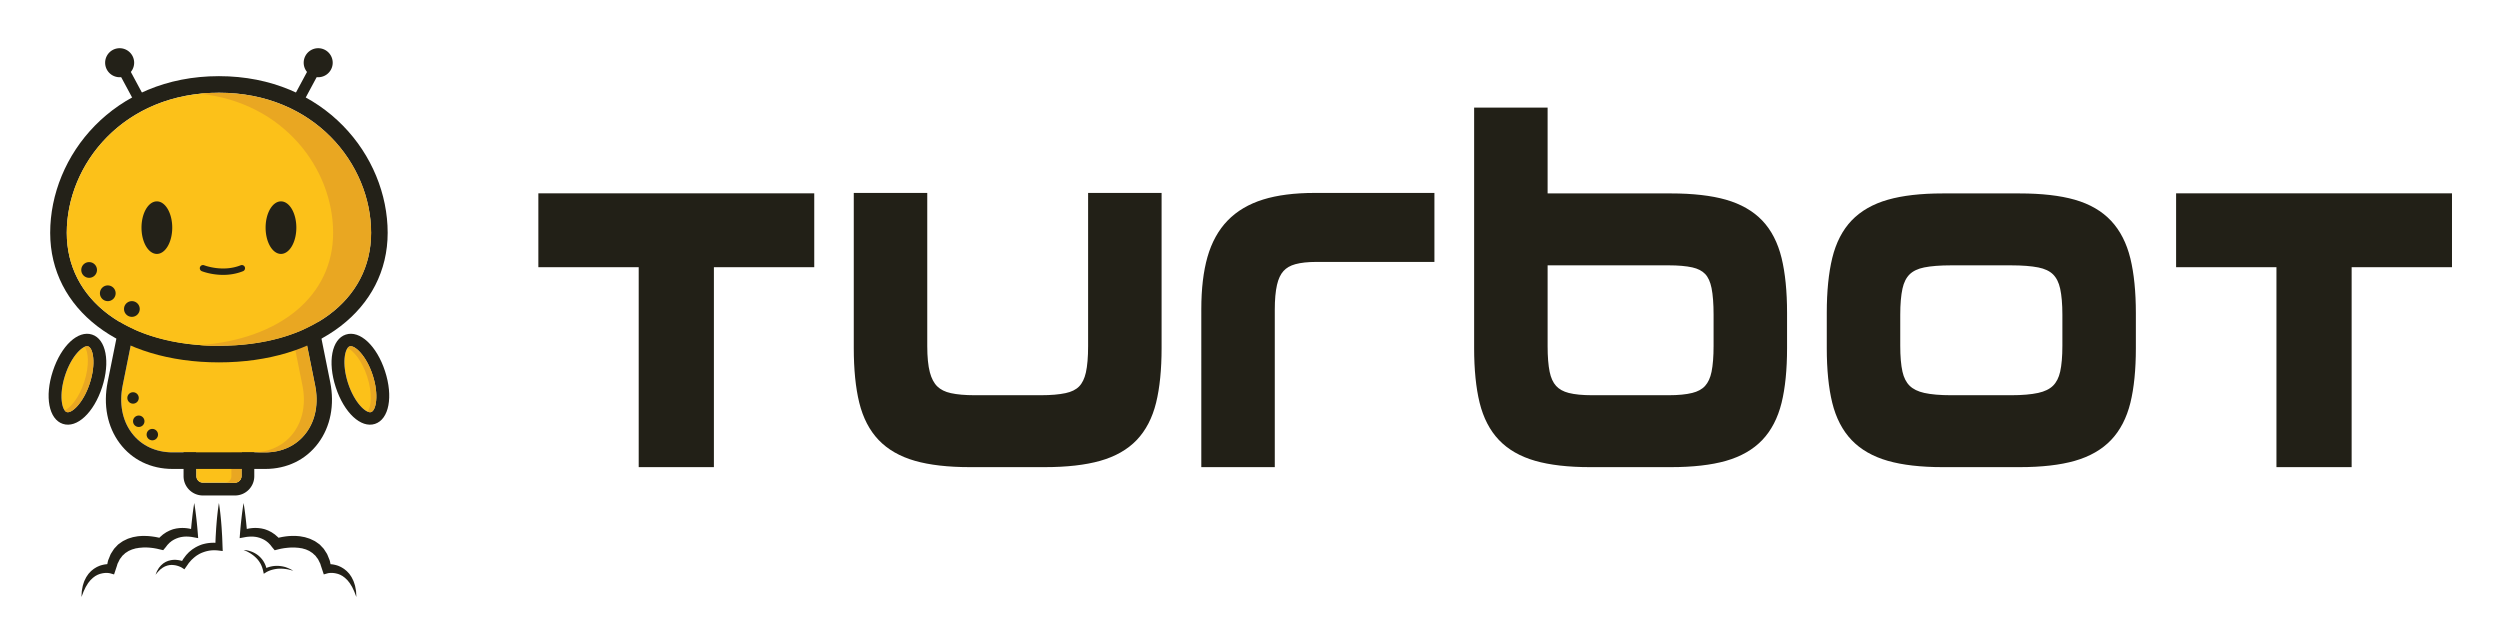 <svg xmlns="http://www.w3.org/2000/svg" role="img" viewBox="-32.98 -32.98 1714.96 441.96"><title>Turbot (member) logo</title><defs><clipPath id="a"><path d="M0 282.395h1237.061V0H0z"/></clipPath></defs><path fill="#222017" d="M336.323 150.323h68.838v137.122h51.586V150.323h68.836V99.637h-189.26zm1123.464 0h68.838v137.122h51.586V150.323h68.838V99.637h-189.262z"/><g clip-path="url(#a)" transform="matrix(1.333 0 0 -1.333 0 376.527)"><path fill="#222017" d="M535.216 129.087c0-5.624-.386-10.204-1.147-13.604-.697-3.104-1.872-5.51-3.496-7.163-1.615-1.64-3.953-2.79-6.953-3.424-3.324-.717-7.58-1.075-12.649-1.075h-34.285c-4.776 0-8.844.358-12.096 1.068-2.94.64-5.294 1.804-6.99 3.463-1.703 1.665-2.988 4.103-3.817 7.226-.889 3.355-1.342 7.904-1.342 13.509v78.832h-37.817v-79.837c0-11.034.95-20.478 2.818-28.081 1.93-7.848 5.285-14.314 9.972-19.221 4.697-4.92 10.993-8.527 18.72-10.732 7.504-2.143 16.976-3.236 28.152-3.236h38.646c11.316 0 20.895 1.093 28.473 3.236 7.801 2.199 14.141 5.812 18.838 10.732 4.687 4.907 8.043 11.373 9.972 19.22 1.87 7.616 2.818 17.067 2.818 28.082v79.837h-37.817zm90.104 75.451c-7.401-2.293-13.56-5.932-18.3-10.826-4.734-4.883-8.228-11.197-10.383-18.769-2.102-7.37-3.167-16.387-3.167-26.793V66.811h37.814v81.088c0 5.134.383 9.413 1.144 12.724.697 3.054 1.819 5.448 3.342 7.119 1.499 1.653 3.5 2.796 6.114 3.513 2.843.773 6.453 1.162 10.726 1.162h60.825v35.502h-61.702c-10.298 0-19.183-1.138-26.412-3.381m147.41-88.659c-.69 3.374-1.043 7.785-1.043 13.113v41.666h62.325c4.892 0 8.986-.358 12.156-1.062 2.837-.635 5.055-1.778 6.588-3.387 1.55-1.627 2.654-4.06 3.29-7.226.697-3.5 1.05-8.118 1.05-13.742v-16.004c0-5.46-.353-9.953-1.045-13.358-.64-3.11-1.759-5.555-3.333-7.276-1.542-1.697-3.764-2.91-6.607-3.607-3.138-.785-7.21-1.175-12.099-1.175h-39.466c-4.885 0-8.916.39-11.979 1.169-2.778.703-4.964 1.916-6.51 3.613-1.574 1.72-2.692 4.172-3.327 7.276m109.407 77.845c-4.69 4.908-10.98 8.508-18.693 10.714-7.506 2.142-17.04 3.229-28.335 3.229h-63.422v44.148h-37.817V128.08c0-11.04.95-20.484 2.815-28.08 1.926-7.842 5.275-14.308 9.956-19.221 4.688-4.92 10.98-8.527 18.693-10.733 7.5-2.142 16.956-3.235 28.116-3.235h41.66c11.293 0 20.828 1.087 28.334 3.229 7.722 2.206 14.012 5.812 18.696 10.713 4.672 4.902 8.021 11.355 9.956 19.19 1.867 7.597 2.812 17.028 2.812 28.03v18.279c0 11.002-.945 20.47-2.812 28.15-1.932 7.923-5.28 14.42-9.959 19.32m72.165-77.793c-.757 3.381-1.144 7.854-1.144 13.308v16.004c0 5.448.387 9.972 1.147 13.447.688 3.148 1.926 5.617 3.676 7.339 1.744 1.709 4.257 2.909 7.471 3.556 3.556.717 8.22 1.075 13.855 1.075h30.918c5.64 0 10.34-.358 13.968-1.075 3.286-.653 5.834-1.847 7.574-3.556 1.75-1.722 2.988-4.191 3.68-7.339.76-3.488 1.146-8.011 1.146-13.447v-16.004c0-5.441-.386-9.915-1.143-13.308-.692-3.073-1.929-5.504-3.679-7.226-1.76-1.728-4.327-2.972-7.629-3.695-3.594-.791-8.278-1.187-13.917-1.187h-30.918c-5.636 0-10.28.396-13.802 1.187-3.232.717-5.765 1.961-7.524 3.695-1.753 1.722-2.99 4.153-3.679 7.226m107.35 77.651c-4.688 5.001-10.984 8.652-18.71 10.857-7.505 2.143-17.037 3.23-28.332 3.23h-39.686c-11.153 0-20.613-1.087-28.115-3.23-7.713-2.199-14.003-5.805-18.693-10.713-4.684-4.907-8.033-11.404-9.959-19.321-1.866-7.666-2.812-17.135-2.812-28.15v-18.279c0-11.014.946-20.446 2.812-28.03 1.926-7.829 5.275-14.288 9.96-19.19 4.68-4.907 10.973-8.508 18.692-10.713 7.502-2.142 16.962-3.23 28.115-3.23h39.686c11.295 0 20.827 1.088 28.332 3.23 7.723 2.205 14.013 5.812 18.694 10.713 4.678 4.902 8.03 11.354 9.96 19.19 1.865 7.597 2.811 17.028 2.811 28.03v18.028c0 11.002-.946 20.471-2.812 28.149-1.929 7.924-5.272 14.458-9.944 19.429"/><path fill="#232118" d="M87.92 48.352c.61-3.767.988-7.535 1.282-11.303.161-1.885.241-3.769.365-5.653.1-1.884.146-3.768.221-5.652l.085-2.109-2.349.281a14.82 14.82 0 0 1-1.105.087c-.397.03-.802.03-1.206.027a16.723 16.723 0 0 1-2.417-.225 18.765 18.765 0 0 1-2.342-.582c-.755-.267-1.51-.533-2.22-.904-.374-.152-.708-.374-1.05-.582-.338-.215-.702-.392-1.007-.657a16.932 16.932 0 0 1-1.859-1.558c-.635-.514-1.12-1.194-1.68-1.803-.288-.3-.488-.677-.738-1.01l-.726-1.034-1.02-1.452-1.24.808a7.395 7.395 0 0 1-.759.405 11.572 11.572 0 0 1-2.7.863c-.62.095-1.244.171-1.875.173-.315.005-.62-.046-.939-.063-.322-.003-.613-.123-.928-.177-.319-.048-.61-.172-.913-.282-.3-.113-.623-.197-.899-.376l-.874-.477-.806-.614c-.588-.37-1.008-.935-1.538-1.41-.47-.526-.91-1.095-1.378-1.659.271.665.511 1.367.83 2.038.4.615.698 1.33 1.213 1.893l.745.881.882.77c.286.277.635.466.971.682.335.221.684.423 1.063.56.376.14.742.342 1.137.424.391.095.785.222 1.184.286.802.132 1.616.197 2.426.153a14.258 14.258 0 0 0 2.39-.348c.393-.087.782-.198 1.17-.323.4-.135.744-.253 1.207-.47l-2.26-.643.736 1.267c.261.414.47.861.78 1.25.606.78 1.14 1.622 1.864 2.324.35.358.674.745 1.053 1.077l1.178.954c.38.335.827.583 1.25.863.427.274.85.558 1.312.77.895.487 1.84.864 2.797 1.205.976.28 1.96.516 2.958.661 1 .14 2.003.213 3.01.206a19.265 19.265 0 0 0 1.515-.07c.523-.05.98-.122 1.597-.253l-2.264-1.827c.076 1.884.122 3.768.222 5.652.124 1.884.204 3.768.365 5.652.294 3.768.673 7.536 1.283 11.304"/><path fill="#232118" d="M75.225 48.352a143.46 143.46 0 0 0 1.086-7.93c.305-2.642.554-5.285.76-7.93l.172-2.217-2.65.484c-.24.043-.627.118-.96.16-.347.047-.697.08-1.05.1-.7.066-1.403.07-2.097.05a15.526 15.526 0 0 1-2.04-.252c-.337-.047-.655-.164-.98-.239-.329-.068-.635-.197-.944-.31-.627-.207-1.202-.515-1.786-.788l-.824-.507c-.287-.146-.519-.386-.777-.577-.245-.213-.527-.368-.74-.624l-.687-.697c-.456-.465-.82-1.042-1.242-1.543l-1.223-1.457-1.916.447c-.485.113-1.149.276-1.746.393-.62.1-1.235.238-1.862.298-1.246.16-2.504.27-3.734.247-.618.005-1.234.002-1.832-.073-.602-.063-1.216-.064-1.789-.193-.57-.123-1.192-.138-1.726-.338-.542-.177-1.118-.297-1.64-.504l-1.535-.668-1.379-.889c-.49-.262-.809-.724-1.243-1.06-.2-.187-.419-.357-.613-.554l-.495-.677c-.309-.469-.735-.854-.975-1.389l-.777-1.577c-.316-.498-.4-1.13-.61-1.7l-.585-1.757-.829-2.489-1.985.568a6.049 6.049 0 0 1-1.04.165c-.397.048-.803.036-1.212.044-.81-.043-1.63-.14-2.419-.356-.4-.093-.804-.196-1.18-.366-.39-.142-.78-.294-1.137-.518-.365-.205-.756-.384-1.08-.664-.332-.269-.716-.486-1.02-.8l-.966-.915c-.309-.324-.569-.699-.863-1.05a6.465 6.465 0 0 1-.797-1.133l-.745-1.202c-.246-.407-.423-.853-.64-1.283l-.62-1.317L17.192 0c.025.991.102 1.988.156 3.003l.27 1.492c.103.498.166 1.012.308 1.506.331.972.574 2 1.09 2.93.242.47.453.965.731 1.426l.92 1.351c.313.45.734.82 1.106 1.235.366.426.82.76 1.261 1.115.43.374.91.675 1.405.962.482.317 1 .56 1.528.786 1.05.482 2.178.74 3.312.946.573.068 1.146.148 1.733.158.61.022 1.118.02 1.893-.077l-2.812-1.92.436 2.25c.172.751.267 1.51.608 2.238l.894 2.206c.29.74.82 1.395 1.232 2.095l.67 1.03c.261.318.556.613.836.92.592.575 1.094 1.276 1.798 1.721.676.48 1.35.98 2.05 1.422l2.213 1.074c.751.312 1.53.501 2.296.748.77.271 1.546.324 2.32.49.778.165 1.546.205 2.318.251.775.07 1.537.058 2.297.034 1.526-.014 3.022-.18 4.502-.409.744-.095 1.474-.27 2.21-.41.75-.182 1.43-.324 2.266-.607l-3.139-1.01c.633.685 1.202 1.41 1.901 2.036l1.061.924c.338.322.764.554 1.145.83.398.254.766.55 1.2.75l1.261.643c.876.344 1.745.726 2.666.898.454.107.906.221 1.366.267.458.052.913.142 1.37.156.914.063 1.82.053 2.716-.006a20.613 20.613 0 0 0 2.645-.392c.433-.1.863-.218 1.29-.354a16.02 16.02 0 0 0 1.334-.48l-2.476-1.735c.205 2.644.454 5.287.76 7.93.293 2.643.641 5.287 1.085 7.93M158.645 0c-.377.924-.706 1.859-1.061 2.788l-.62 1.311c-.217.427-.39.863-.634 1.269l-.746 1.202a6.407 6.407 0 0 1-.796 1.133c-.293.352-.553.727-.863 1.052l-.966.914c-.304.315-.69.532-1.02.802-.324.281-.715.46-1.081.666-.355.223-.746.376-1.137.518-.377.171-.78.274-1.18.368-.792.211-1.611.313-2.423.355-.408-.008-.815.004-1.212-.043a6.178 6.178 0 0 1-1.042-.165l-1.98-.564-.822 2.477-.585 1.757c-.217.569-.296 1.204-.614 1.701l-.776 1.578c-.241.536-.667.92-.976 1.39l-.495.677c-.194.197-.413.368-.614.554-.431.341-.757.794-1.243 1.062l-1.373.901-1.533.682c-.524.207-1.103.321-1.647.495-.536.197-1.16.207-1.731.326-.573.127-1.19.122-1.79.176-.598.07-1.214.069-1.832.06-1.23.02-2.483-.114-3.73-.256-.627-.056-1.243-.19-1.863-.285a33.826 33.826 0 0 1-1.747-.387l-1.894-.48-1.254 1.493c-.421.501-.785 1.078-1.24 1.543l-.686.697c-.214.255-.496.411-.74.624-.258.191-.49.43-.776.576l-.824.508c-.583.276-1.16.576-1.786.783-.308.115-.615.243-.943.312-.325.074-.642.191-.978.239-.665.131-1.347.208-2.04.251a16.51 16.51 0 0 1-2.096-.049 14.546 14.546 0 0 1-1.05-.102c-.331-.04-.718-.115-.958-.158l-2.665-.484.176 2.226c.208 2.643.454 5.286.763 7.93.294 2.643.645 5.286 1.09 7.93.447-2.644.798-5.287 1.092-7.93.308-2.644.554-5.287.763-7.93l-2.488 1.742c.513.209.893.343 1.335.482.427.135.857.255 1.29.353.869.193 1.752.31 2.647.391.897.06 1.803.071 2.717.007.457-.013.912-.103 1.37-.155.46-.046.913-.16 1.368-.267.92-.171 1.788-.56 2.665-.901l1.263-.645c.433-.2.802-.495 1.2-.749.38-.276.808-.507 1.146-.83l1.062-.924c.699-.626 1.268-1.351 1.9-2.036l-3.146 1.013c.838.274 1.516.429 2.265.612.735.145 1.465.325 2.208.425 1.48.244 2.98.388 4.506.398.76.02 1.523.027 2.298-.046.772-.054 1.539-.101 2.316-.27.773-.169 1.549-.226 2.316-.499.765-.251 1.54-.445 2.289-.758l2.217-1.06c.699-.439 1.375-.934 2.053-1.41.709-.439 1.203-1.149 1.798-1.721.28-.306.575-.601.836-.918l.67-1.03c.413-.7.942-1.355 1.232-2.094l.894-2.205c.339-.729.44-1.485.604-2.238l.437-2.249-2.802 1.913c.774.096 1.283.099 1.892.077.586-.01 1.16-.09 1.732-.158 1.133-.207 2.263-.46 3.31-.946.529-.227 1.046-.469 1.527-.785.495-.287.975-.588 1.405-.961.44-.356.894-.688 1.26-1.114.372-.414.793-.784 1.108-1.233l.917-1.352c.278-.461.49-.955.732-1.426.517-.929.759-1.956 1.09-2.928.143-.495.21-1.019.315-1.519.09-.505.198-1.004.27-1.498.05-.994.126-1.982.154-2.981m-58.032 24.176c1.389-.016 2.764-.364 4.092-.844a13.376 13.376 0 0 0 3.694-2.167c1.094-.95 2.072-2.078 2.772-3.374.72-1.283 1.19-2.694 1.439-4.123l-1.494.627c.353.215.633.361.95.507.309.152.626.267.942.385.638.215 1.282.405 1.936.531 1.305.275 2.642.34 3.953.252 1.306-.134 2.604-.34 3.814-.81a16.78 16.78 0 0 0 3.44-1.673c-1.227.334-2.415.703-3.644.856-1.216.2-2.436.242-3.634.21-1.202-.038-2.38-.257-3.521-.55a13.055 13.055 0 0 1-1.664-.572c-.263-.123-.534-.233-.787-.363a6.89 6.89 0 0 1-.705-.389L111 11.93l-.3 1.377a15.067 15.067 0 0 1-1.245 3.562c-.594 1.103-1.308 2.151-2.21 3.057-1.78 1.825-4.064 3.276-6.633 4.251m-1.11 37.971v24.53c0 1.814-1.472 3.307-3.285 3.307H79.643a3.323 3.323 0 0 1-3.306-3.307v-24.53a3.323 3.323 0 0 1 3.306-3.306h16.574c1.813 0 3.285 1.493 3.285 3.306m6.613 24.53v-24.53c0-5.461-4.437-9.92-9.898-9.92H79.643c-5.461 0-9.92 4.459-9.92 9.92v24.53c0 5.46 4.459 9.919 9.92 9.919h16.574c5.46 0 9.898-4.458 9.898-9.92"/><path fill="#fcc119" d="M99.502 86.678v-24.53c0-1.814-1.472-3.307-3.285-3.307H79.643a3.323 3.323 0 0 0-3.306 3.307v24.53a3.323 3.323 0 0 0 3.306 3.306h16.574c1.813 0 3.285-1.493 3.285-3.306"/><path fill="#e9a722" d="M96.217 89.985h-5.155c1.813 0 3.285-1.493 3.285-3.306V62.148c0-1.813-1.472-3.306-3.285-3.306h5.155c1.813 0 3.285 1.493 3.285 3.306v24.53c0 1.814-1.472 3.307-3.285 3.307"/><path fill="#fcc119" d="M155.202 128.95c2.536.827 8.537-4.663 11.855-14.822 3.317-10.159 1.718-18.153-.818-18.98-2.515-.822-8.545 4.681-11.862 14.84-3.317 10.16-1.69 18.14.824 18.961"/><path fill="#232118" d="M153.215 135.032c7.227 2.36 15.903-5.735 20.18-18.834 4.277-13.098 2.057-24.774-5.17-27.133-7.226-2.36-15.909 5.754-20.187 18.853-4.277 13.1-2.05 24.754 5.177 27.114m13.024-39.885c2.535.829 4.134 8.823.817 18.982-3.317 10.158-9.319 15.648-11.855 14.82-2.514-.82-4.141-8.802-.823-18.96 3.317-10.16 9.346-15.663 11.861-14.842"/><path fill="#e9a722" d="M167.056 114.128c-3.317 10.16-9.319 15.65-11.855 14.821-.383-.125-.742-.436-1.07-.877 2.941-1.23 7.384-6.39 10.07-14.615 2.81-8.607 2.087-15.642.26-18.099.691-.29 1.3-.367 1.778-.21 2.535.827 4.134 8.821.817 18.98"/><path fill="#fcc119" d="M9.604 95.148c2.536-.828 8.537 4.662 11.855 14.821 3.317 10.159 1.718 18.153-.818 18.981-2.514.821-8.544-4.682-11.86-14.841-3.318-10.159-1.692-18.14.823-18.961"/><path fill="#232118" d="M2.441 116.179c4.277 13.099 12.96 21.214 20.187 18.855 7.226-2.36 9.447-14.036 5.17-27.135-4.278-13.1-12.954-21.194-20.18-18.834-7.227 2.36-9.454 14.015-5.177 27.114m6.34-2.07c-3.318-10.16-1.692-18.14.823-18.961 2.536-.828 8.537 4.662 11.854 14.82 3.318 10.16 1.72 18.154-.817 18.982-2.514.82-8.544-4.682-11.86-14.841"/><path fill="#e9a722" d="M21.459 109.969C18.142 99.81 12.139 94.32 9.604 95.148c-.383.125-.742.436-1.07.877 2.94 1.23 7.384 6.391 10.07 14.615 2.81 8.607 2.087 15.642.26 18.099.69.291 1.299.368 1.778.211 2.535-.828 4.134-8.822.817-18.981"/><path fill="#fcc119" d="M137.449 108.841c1.857-9.258.217-17.918-4.622-24.381-4.84-6.485-12.326-10.047-21.096-10.047H64.107c-8.77 0-16.256 3.562-21.096 10.047-4.839 6.463-6.479 15.123-4.622 24.381l5.709 28.37c4.009 19.987 22.695 36.241 41.619 36.241h4.404c18.943 0 37.61-16.254 41.62-36.241z"/><path fill="#232118" d="M132.827 84.46c4.839 6.463 6.479 15.124 4.622 24.38l-5.708 28.37c-4.01 19.988-22.677 36.242-41.62 36.242h-4.404c-18.923 0-37.61-16.254-41.62-36.241l-5.708-28.37c-1.857-9.257-.217-17.918 4.622-24.381 4.84-6.485 12.326-10.047 21.096-10.047h47.624c8.77 0 16.257 3.562 21.096 10.047m12.346 26.194c2.37-11.817.177-23.037-6.183-31.548-6.38-8.532-16.06-13.225-27.26-13.225H64.108c-11.2 0-20.878 4.693-27.24 13.204-6.38 8.532-8.571 19.752-6.201 31.569l5.708 28.37c4.76 23.699 26.904 42.96 49.343 42.96h4.405c22.458 0 44.582-19.261 49.342-42.96z"/><path fill="#e9a722" d="M132.71 84.46c-4.84-6.485-12.326-10.047-21.096-10.047h-6.431c8.77 0 16.256 3.562 21.096 10.047 4.839 6.463 6.479 15.123 4.622 24.38l-5.71 28.37c-3.937 19.63-22.033 35.622-40.605 36.189.338.01.675.053 1.014.053h4.405c18.923 0 37.609-16.254 41.619-36.241l5.708-28.37c1.857-9.258.217-17.918-4.622-24.381"/><path fill="#232118" d="M46.665 102.418a2.935 2.935 0 1 0-5.87 0 2.935 2.935 0 0 0 5.87 0m2.937-12.001a2.936 2.936 0 1 0-5.873 0 2.936 2.936 0 0 0 5.873 0m6.978-6.87a2.935 2.935 0 1 0-5.87-.002 2.935 2.935 0 0 0 5.87.002M46.513 250.945l-12.17 22.649 4.974 2.673 12.171-22.65z"/><path fill="#232118" d="M44.295 274.93a7.465 7.465 0 1 0-14.93 0 7.465 7.465 0 0 0 14.93 0m85.03-23.985l12.17 22.649-4.974 2.673-12.17-22.65z"/><path fill="#232118" d="M131.543 274.93a7.465 7.465 0 1 1 14.93 0 7.465 7.465 0 0 1-14.93 0"/><path fill="#c3dfef" d="M87.92 259.483c49.017 0 78.304-36.668 78.304-72.098 0-34.77-31.462-58.127-78.305-58.127S9.613 152.615 9.613 187.385c0 35.43 29.288 72.098 78.306 72.098"/><path fill="#232118" d="M166.225 187.385c0 35.43-29.287 72.098-78.305 72.098-49.02 0-78.306-36.668-78.306-72.098 0-34.77 31.463-58.127 78.306-58.127 46.842 0 78.305 23.358 78.305 58.127m-78.305 80.63c54.35 0 86.837-40.997 86.837-80.63 0-39.25-35.707-66.66-86.837-66.66-51.131 0-86.838 27.41-86.838 66.66 0 39.633 32.487 80.63 86.838 80.63"/><path fill="#fcc119" d="M84.32 259.399c-46.843-1.75-74.706-37.462-74.706-72.014 0-33.87 29.862-56.9 74.706-58.07 44.844 1.17 74.706 24.2 74.706 58.07 0 34.552-27.863 70.264-74.706 72.014"/><path fill="#232118" d="M25.17 168.28a4.043 4.043 0 1 0-8.086 0 4.043 4.043 0 0 0 8.086 0m9.6-11.999a4.043 4.043 0 1 0-8.087 0 4.043 4.043 0 0 0 8.086 0m12.399-8.087a4.043 4.043 0 1 0-8.086 0 4.043 4.043 0 0 0 8.086 0m16.727 41.863c0-7.466-3.54-13.518-7.908-13.518s-7.908 6.052-7.908 13.518c0 7.466 3.54 13.518 7.908 13.518 4.367 0 7.908-6.052 7.908-13.518m63.864 0c0-7.466-3.541-13.518-7.908-13.518-4.368 0-7.908 6.052-7.908 13.518 0 7.466 3.54 13.518 7.908 13.518 4.367 0 7.908-6.052 7.908-13.518"/><path fill="#e9a722" d="M87.963 259.483c-3.36 0-6.617-.188-9.789-.52 43.098-4.516 68.517-38.576 68.517-71.578 0-32.286-27.137-54.718-68.517-57.76 3.184-.234 6.442-.367 9.79-.367 46.842 0 78.305 23.357 78.305 58.127 0 35.43-29.288 72.098-78.306 72.098"/><path fill="#232118" d="M90.071 165.747c-6.093 0-10.669 1.789-10.955 1.903a1.635 1.635 0 0 0 1.212 3.038c.093-.037 9.542-3.697 18.785-.001a1.635 1.635 0 1 0 1.214-3.037c-3.567-1.427-7.114-1.903-10.256-1.903"/></g></svg>